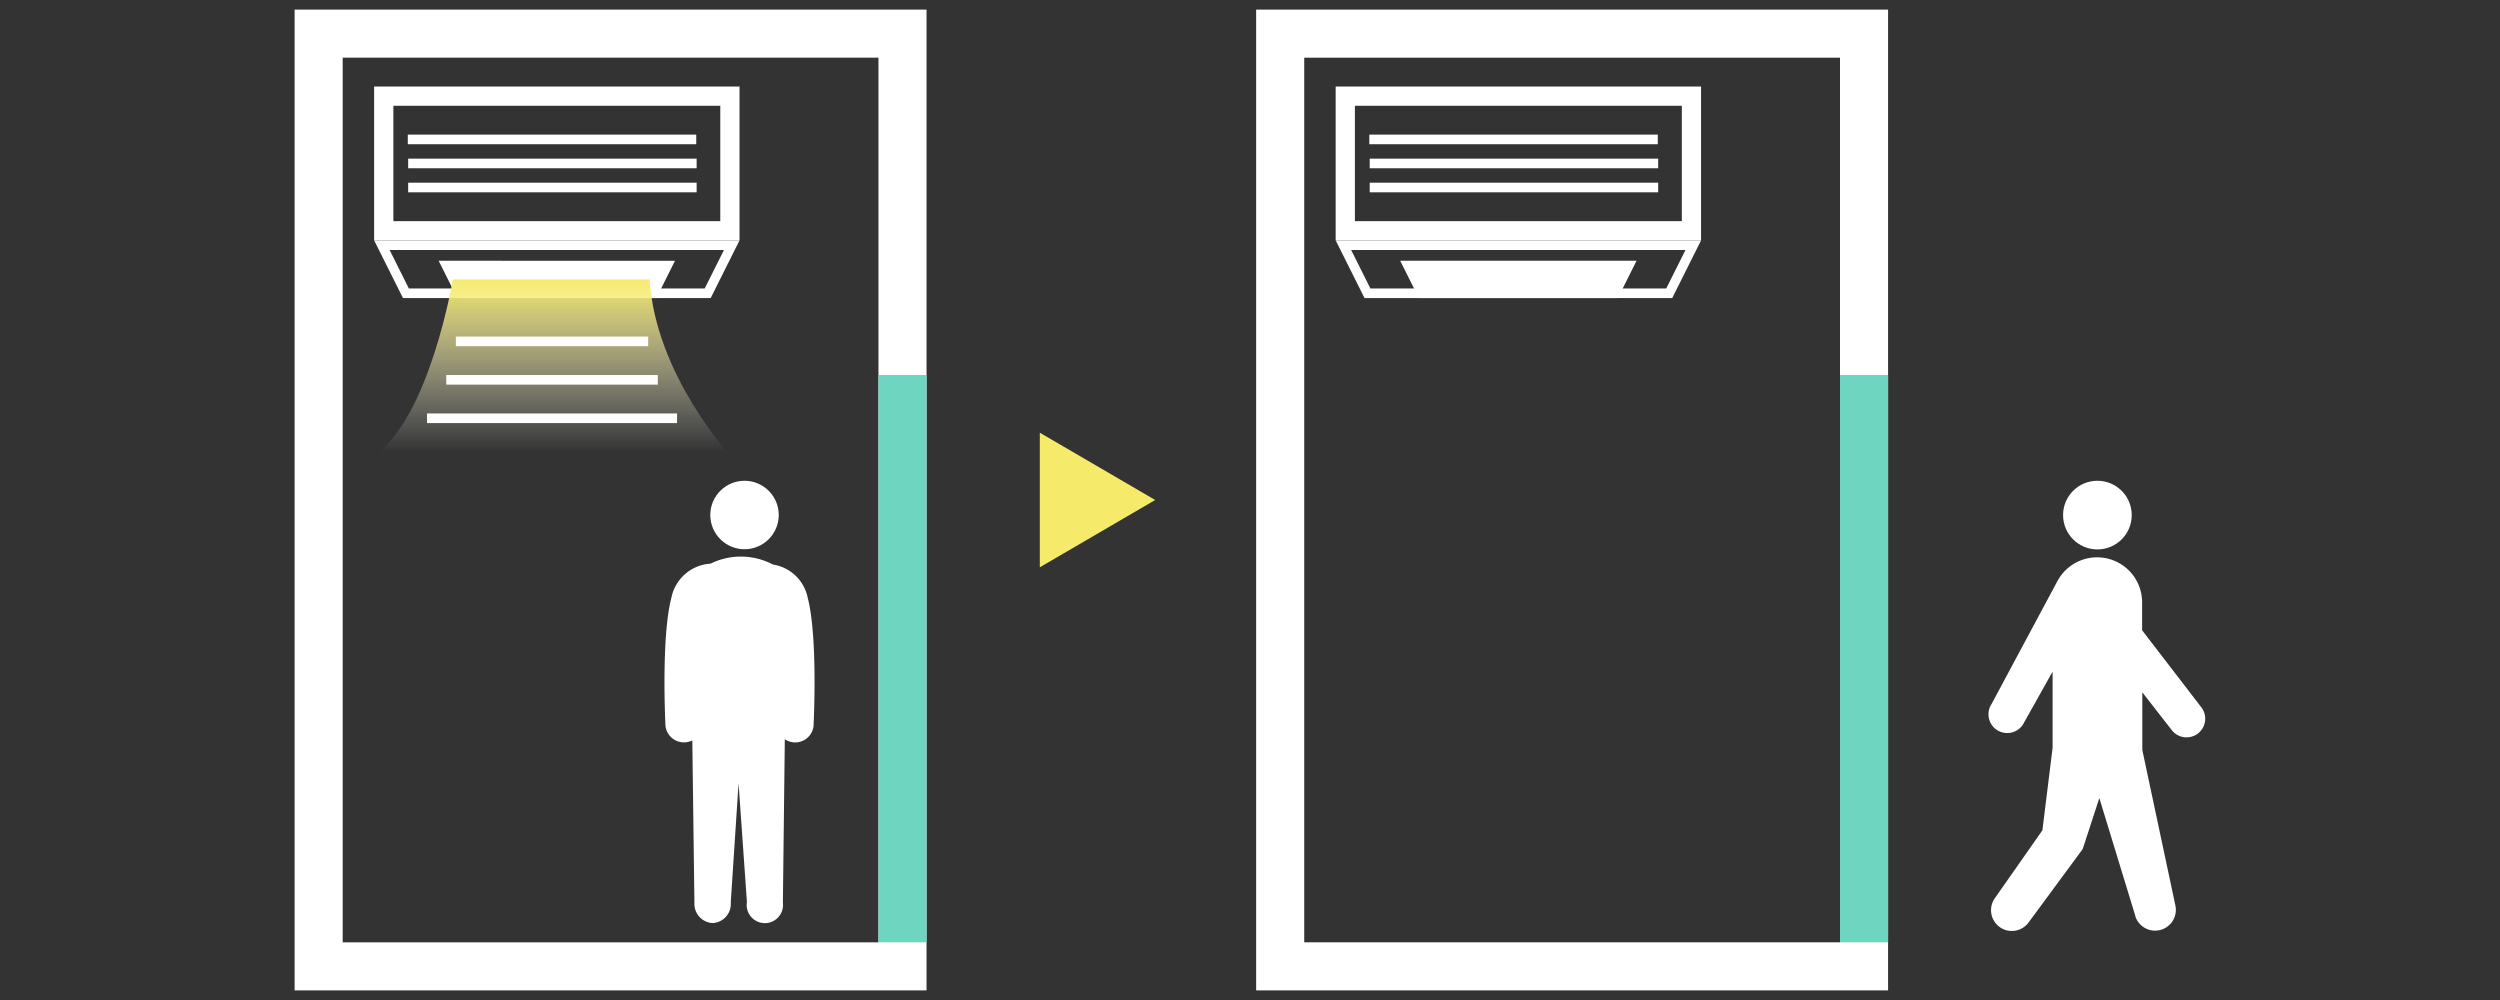 <svg xmlns="http://www.w3.org/2000/svg" viewBox="0 0 260 104"><rect x="0" y="0" width="260" height="104" fill="#333333" stroke="none"/><defs><linearGradient id="a" x1="-506.8" y1="100.93" x2="-506.8" y2="99.93" gradientTransform="matrix(37.1 0 0 -18.37 18859.75 1882.78)" gradientUnits="userSpaceOnUse"><stop offset="0" stop-color="#f5ea69"/><stop offset="1" stop-color="#fff" stop-opacity="0"/></linearGradient></defs><circle cx="77.43" cy="53.56" r="3.56" fill="#fff"/><path d="M72.22 93.9L72 77a1.93 1.93 0 01-2.8-1.74s-.45-9 .62-13.07a4.42 4.42 0 014.08-3.57 7.12 7.12 0 016.48.09A4.37 4.37 0 0184 62.16c1.07 4.1.62 13.06.62 13.06a1.92 1.92 0 01-3 1.66l-.2 17a1.89 1.89 0 11-3.74-.07l-.87-12.35L76 93.83A2 2 0 0174.13 96a2 2 0 01-1.91-2.1z" fill="#fff"/><path fill="none" d="M30.64 1h65.72v102H30.64z"/><path fill="none" stroke="#fff" stroke-width="5" d="M33.14 3.5h60.72v97H33.14z"/><path fill="#6ed5c1" d="M91.36 39h5v59h-5z"/><path fill="none" d="M38.91 9h38v16h-38z"/><path fill="none" stroke="#fff" stroke-width="2" d="M39.91 10h36v14h-36z"/><path fill="none" stroke="#fff" d="M42.41 14.5h30M42.45 17h30m-30 2.5h30"/><path d="M38.91 25h38l-3 6h-32z" fill="none"/><path d="M40.52 26l2 4h30.77l2-4H40.52m-1.61-1h38l-3 6h-32z" fill="#fff"/><path d="M68 30.5H47.87l-1.44-2.88h23z" fill="#fff"/><path d="M47.24 28.12l.94 1.88h19.46l.94-1.88H47.24m-1.62-1H70.2L68.26 31h-20.7z" fill="#fff"/><path d="M47.1 29.06s-2.42 14.39-8.2 18.37H76S68.17 39 67.56 29.06z" fill="url(#a)"/><path fill="none" stroke="#fff" d="M47.41 35.5h20m-21 4h22m-24 4h26"/><path fill="none" d="M130.64 1h65.72v102h-65.72z"/><path fill="none" stroke="#fff" stroke-width="5" d="M133.14 3.5h60.72v97h-60.72z"/><path fill="#6ed5c1" d="M191.36 39h5v59h-5z"/><path fill="none" d="M138.91 9h38v16h-38z"/><path fill="none" stroke="#fff" stroke-width="2" d="M139.91 10h36v14h-36z"/><path fill="none" stroke="#fff" d="M142.41 14.5h30M142.45 17h30m-30 2.5h30"/><path d="M138.91 25h38l-3 6h-32z" fill="none"/><path d="M140.52 26l2 4h30.77l2-4h-34.77m-1.61-1h38l-3 6h-32z" fill="#fff"/><path d="M168 30.5h-20.13l-1.44-2.88h23z" fill="#fff"/><path d="M147.24 28.12l.94 1.88h19.46l.94-1.88h-21.34m-1.62-1h24.58L168.26 31h-20.7z" fill="#fff"/><circle cx="218.13" cy="53.57" r="3.57" fill="#fff"/><path d="M222.07 95.24L218.33 83l-1.73 5.3-5.6 7.6a2.16 2.16 0 11-3.54-2.48l4.95-7.07 1.06-8.58v-7.92l-2.95 5.26a1.95 1.95 0 11-3.4-1.89L214 60.38c.06-.11.13-.21.19-.31a4.68 4.68 0 018.59 2.57v2.91l6.15 8a1.94 1.94 0 01-3.06 2.39L222.8 72v6l3.44 16.17a2.16 2.16 0 01-4.17 1.11z" fill="#fff"/><path d="M120.14 52l-12 7V45z" fill="#f5ea69"/></svg>